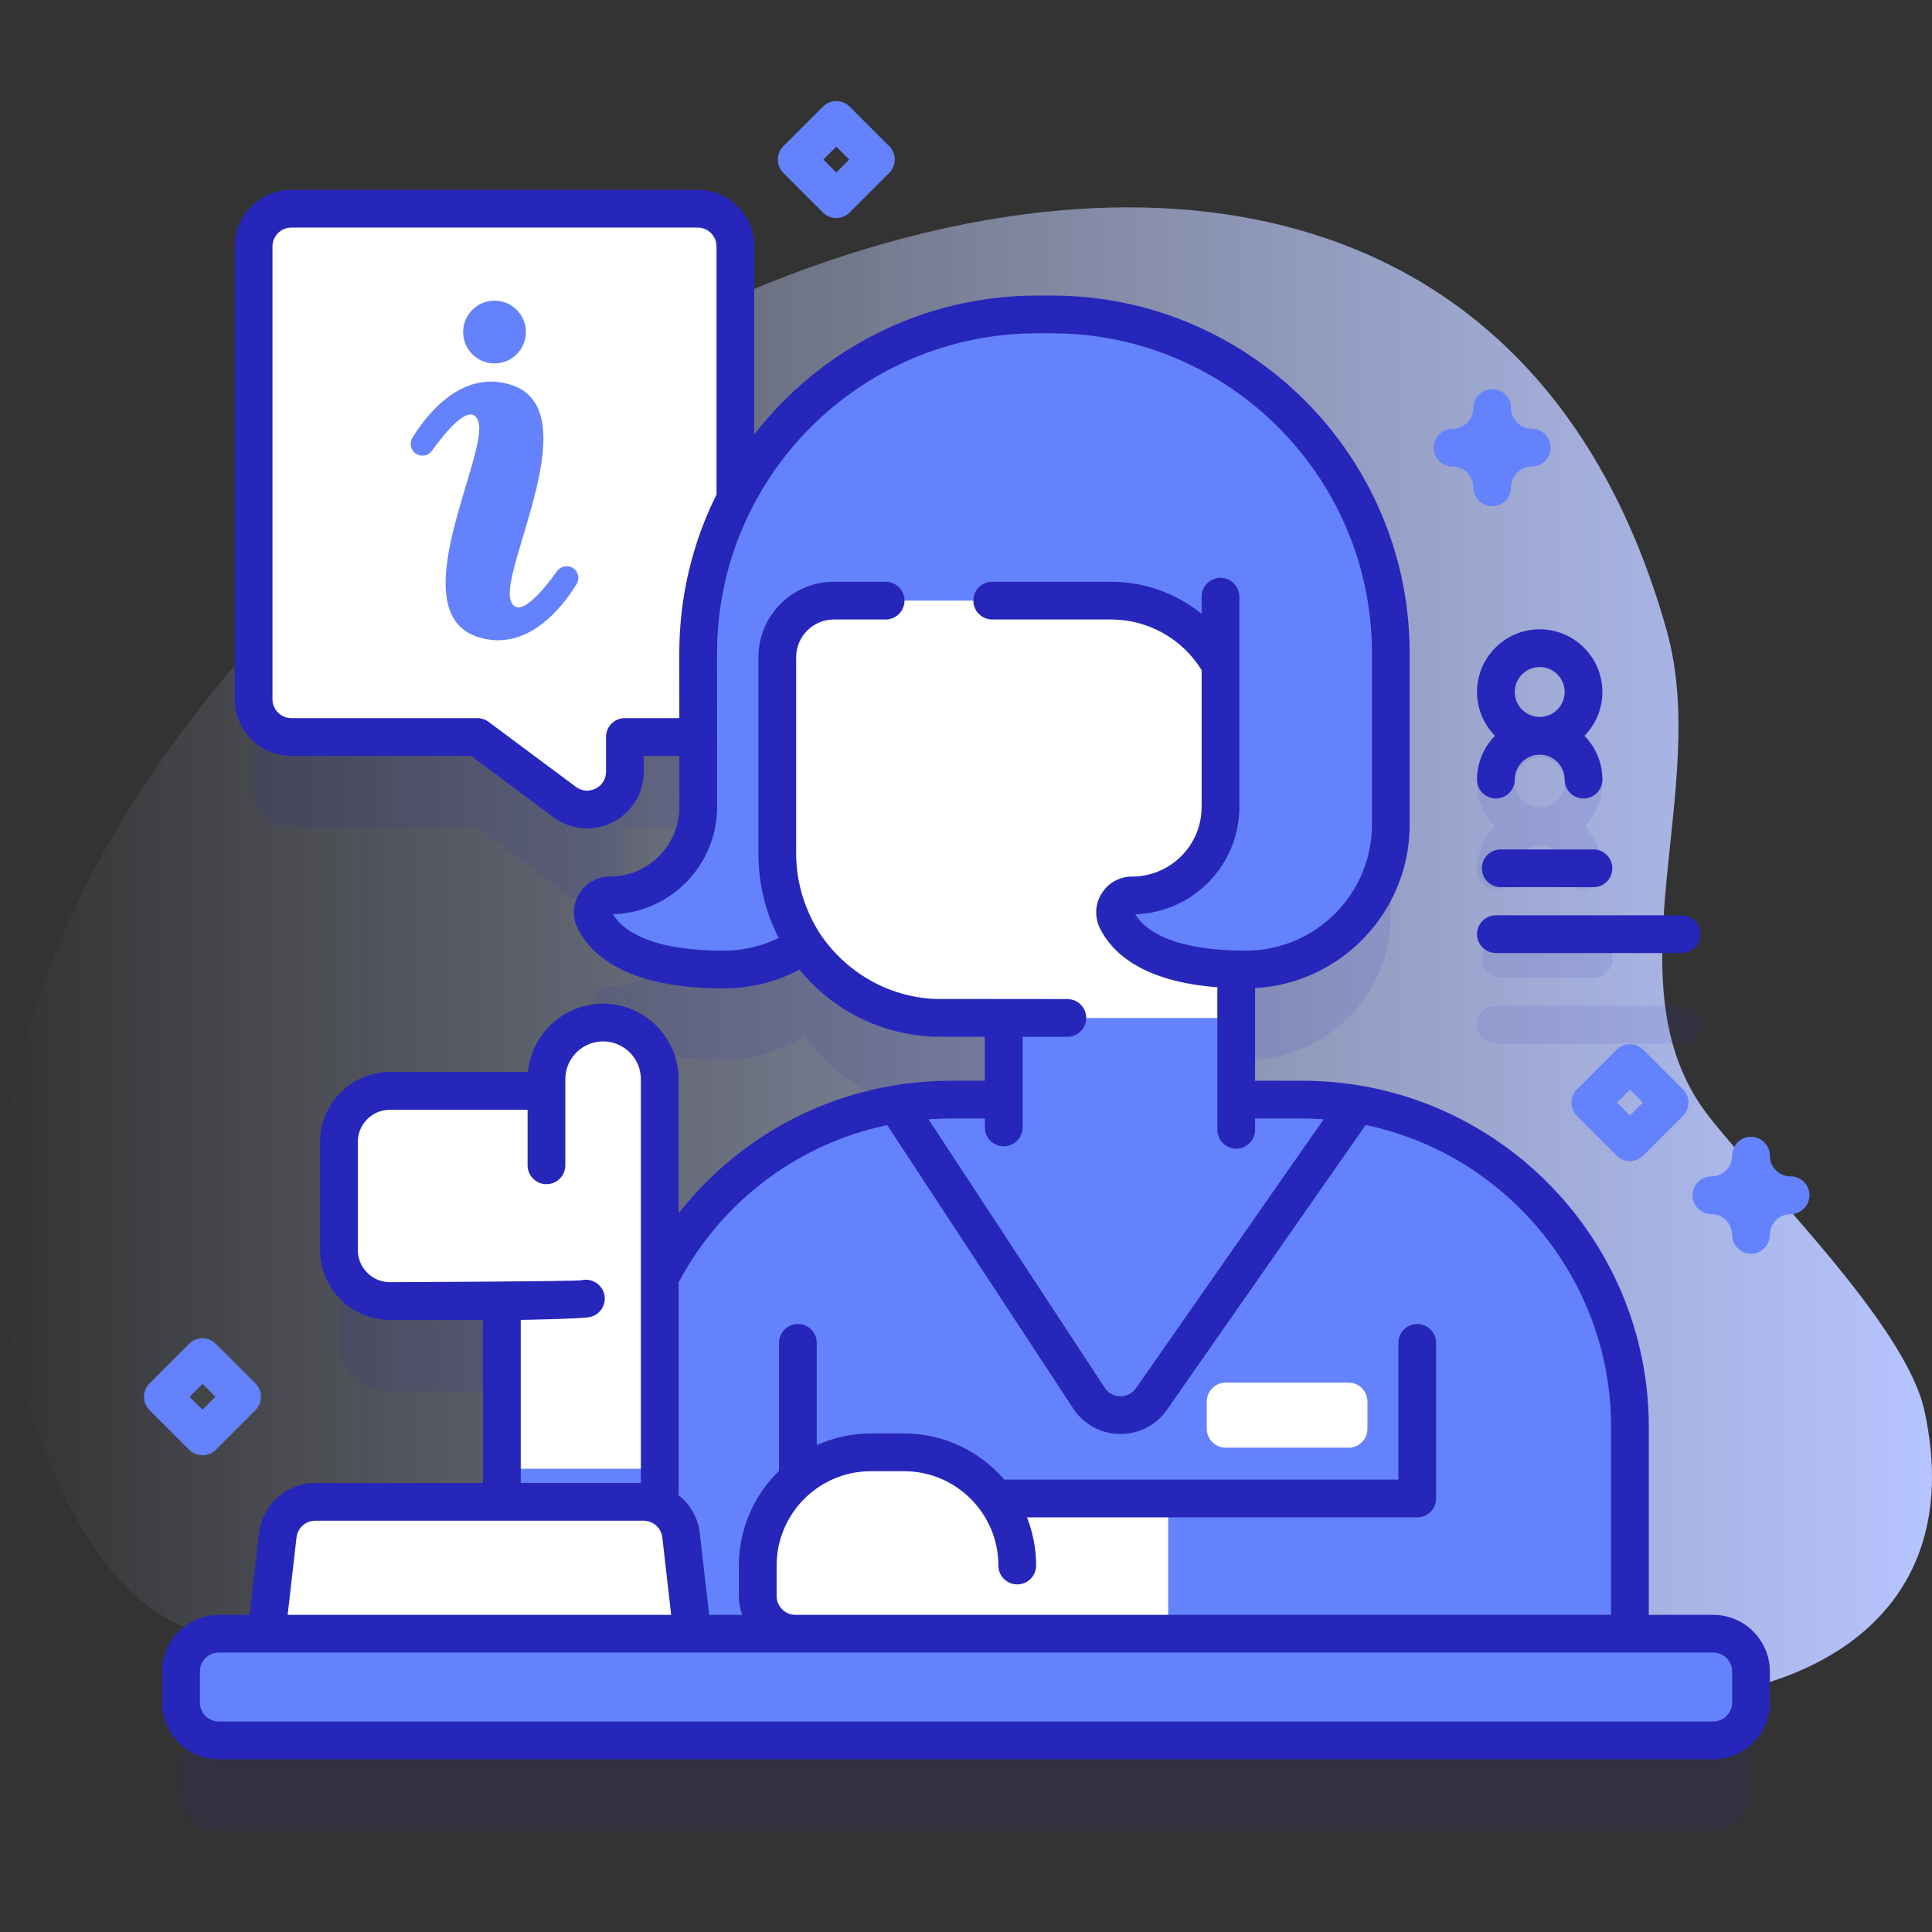 <svg id="Capa_1" enable-background="new 0 0 512 512" height="512" viewBox="0 0 512 512" width="512" xmlns="http://www.w3.org/2000/svg" xmlns:xlink="http://www.w3.org/1999/xlink"><rect x="0" y="0" width="512" height="512" fill="#333333" stroke="none"/><linearGradient id="SVGID_1_" gradientUnits="userSpaceOnUse" x1="0" x2="512" y1="253" y2="253"><stop offset="0" stop-color="#d1ddff" stop-opacity="0"/><stop offset="1" stop-color="#b6c4ff"/></linearGradient><g><g><path d="m10.254 380.506c64.26 171.2 196.691-134.227 250.621-29.321 62.131 120.858 273.961 136.354 249.109 22.621-4.977-22.775-42.903-59.671-57.22-78.076-26.986-34.694.806-86.332-11.074-128.65-74.292-264.644-513.883-6.227-431.436 213.426z" fill="url(#SVGID_1_)"/></g><g><g><g fill="#2626bb"><path d="m454.026 456.948h-22.076v-54.748c0-47.94-38.86-86.79-86.79-86.79h-17.55v-14.806-6.834-12.844h2.575c21.202 0 38.39-17.188 38.39-38.39v-45.418c0-49.588-40.199-89.786-89.786-89.786h-3.978c-34.834 0-65.034 19.837-79.922 48.831v-66.848c0-5.523-4.477-10-10-10h-107.677c-5.523 0-10 4.477-10 10v120c0 5.523 4.477 10 10 10h49.276l23.143 17.226c6.597 4.91 15.971.202 15.971-8.022v-9.204h19.288c.048 0 .094-.007.142-.007l.006 18.56c0 12.942-10.492 23.434-23.434 23.434-3.344 0-5.512 3.514-4.023 6.508 2.84 5.712 10.997 13.116 34.201 13.116 7.956 0 15.336-2.433 21.465-6.578 7.459 11.212 19.98 18.769 34.303 19.382.63.03 1.26.04 1.9.04h16.55v6.834 14.186c0 .208.011.413.015.62h-13.925c-33.669 0-62.861 19.171-77.253 47.197v-15.692h-.234c.149-1.111.234-2.244.234-3.396v-10.696-19.721-3.109c0-8.29-6.72-15.01-15.01-15.01-8.29 0-15.01 6.72-15.01 15.01v3.109h-41.483c-7.455 0-13.499 6.044-13.499 13.499v28.691c0 7.455 6.044 13.499 13.499 13.499h29.671v53.215h-49.458c-5.083 0-9.357 3.813-9.935 8.863l-2.986 26.081h-12.652c-5.523 0-10 4.477-10 10v8.268c0 5.523 4.477 10 10 10h396.053c5.523 0 10-4.477 10-10v-8.268c-.001-5.524-4.478-10.002-10.001-10.002z" opacity=".1"/><g opacity=".1"><path d="m422.29 259.109h-24.576c-2.761 0-5-2.239-5-5s2.239-5 5-5h24.576c2.761 0 5 2.239 5 5s-2.239 5-5 5z"/><path d="m396.425 266.569h49.235c2.761 0 5 2.239 5 5s-2.239 5-5 5h-49.235c-2.761 0-5-2.239-5-5s2.239-5 5-5z"/><path d="m396.18 218.997c-2.936 2.998-4.754 7.095-4.754 11.613 0 2.761 2.239 5 5 5s5-2.239 5-5c0-3.646 2.967-6.613 6.613-6.613s6.613 2.966 6.613 6.613c0 2.761 2.239 5 5 5s5-2.239 5-5c0-4.518-1.818-8.615-4.754-11.613 2.936-2.998 4.754-7.095 4.754-11.613 0-9.161-7.453-16.613-16.613-16.613s-16.613 7.453-16.613 16.613c-.001 4.518 1.818 8.615 4.754 11.613zm18.472-11.613c0 3.646-2.967 6.613-6.613 6.613s-6.613-2.967-6.613-6.613 2.967-6.613 6.613-6.613 6.613 2.966 6.613 6.613z"/></g></g><g><path d="m184.89 55.315h-107.678c-5.523 0-10 4.477-10 10v120c0 5.523 4.477 10 10 10h49.276l23.143 17.226c6.597 4.91 15.971.202 15.971-8.022v-9.204h19.288c5.523 0 10-4.477 10-10v-120c0-5.523-4.478-10-10-10z" fill="#fff"/><g fill="#6582fd"><path d="m151.787 150.511c-1.391-.858-3.208-.496-4.158.833-3.244 4.539-10.34 13.473-12.286 7.779-2.923-8.555 20.742-50.382.189-57.106-13.265-4.34-22.717 8.249-26.236 14.005-.894 1.462-.44 3.37 1.019 4.27 1.391.858 3.208.496 4.158-.833 3.244-4.539 10.34-13.473 12.286-7.779 2.923 8.555-20.742 50.382-.189 57.106 13.265 4.34 22.717-8.249 26.236-14.005.894-1.463.44-3.37-1.019-4.27z"/><circle cx="131.051" cy="87.997" r="8.319"/></g></g><g><g><g fill="#6582fd"><path d="m278.789 83.332h-3.978c-49.588 0-89.786 40.199-89.786 89.786l.013 40.75c0 12.942-10.492 23.434-23.434 23.434-3.344 0-5.512 3.514-4.023 6.508 2.84 5.712 10.997 13.116 34.201 13.116 8.28 0 15.94-2.63 22.211-7.088 8.099 4.509 17.421 7.088 27.349 7.088h88.843c21.202 0 38.39-17.188 38.39-38.39v-45.418c0-49.588-40.199-89.786-89.786-89.786z"/><path d="m431.95 378.2v54.75h-266.65v-54.75c0-42.96 31.2-78.61 72.17-85.56l58.64 29.56 63.55-29.57c41.03 6.89 72.29 42.57 72.29 85.57z"/><path d="m359.66 292.63-54.515 78.124c-4.049 5.803-12.679 5.68-16.561-.236l-51.114-77.878c4.75-.81 9.64-1.23 14.62-1.23h93.07c4.94 0 9.79.41 14.5 1.22z"/></g><g><g><path d="m327.61 192.31v77.46l-10 6.83h-41.61l-10-6.83s-17.82-.01-18.45-.04c-23.12-.99-41.56-20.06-41.56-43.42v-52.14c0-8.29 6.72-15 15-15h73.47c18.31 0 33.15 14.84 33.15 33.14z" fill="#fff"/><path d="m327.61 269.77v21.64c0 8.51-3.45 16.21-9.02 21.78-5.73 5.72-13.7 9.2-22.48 9.01-16.84-.37-30.11-14.57-30.11-31.41v-21.02z" fill="#6582fd"/></g></g><g fill="#fff"><path d="m255.789 397.116h53.793v35.832h-53.793z"/><path d="m269.582 432.948h-58.771c-5.523 0-10-4.477-10-10v-8.067c0-16.569 13.431-30 30-30h8.771c16.569 0 30 13.431 30 30z"/></g><path d="m323.441 158.129v55.739c0 12.942-10.492 23.434-23.434 23.434-3.344 0-5.512 3.514-4.023 6.508 2.84 5.712 10.997 13.116 34.201 13.116 21.202 0 38.39-17.188 38.39-38.39v-38.845z" fill="#6582fd"/></g><g><path d="m174.837 429.058h-41.832v-39.822l10-5h21.832l10 5z" fill="#6582fd"/><path d="m133.005 322.914h41.832v66.322h-41.832z" fill="#fff"/><g><path d="m149.566 344.789h-46.233c-7.455 0-13.499-6.044-13.499-13.499v-28.69c0-7.455 6.044-13.499 13.499-13.499h71.503v30.418c.001 13.956-11.313 25.27-25.27 25.27z" fill="#fff"/><g><path d="m174.837 308.822h-30.021v-22.831c0-8.29 6.72-15.01 15.01-15.01 8.29 0 15.01 6.72 15.01 15.01v22.831z" fill="#fff"/></g></g></g><path d="m183.476 432.948-12.921 5h-87.009l-12.921-5 2.985-26.081c.578-5.05 4.852-8.863 9.935-8.863h87.009c5.083 0 9.357 3.813 9.935 8.863z" fill="#fff"/><g><path d="m454.026 461.217h-396.052c-5.523 0-10-4.477-10-10v-8.268c0-5.523 4.477-10 10-10h396.053c5.523 0 10 4.477 10 10v8.268c-.001 5.523-4.478 10-10.001 10z" fill="#6582fd"/><g fill="#2626bb"><path d="m454.026 427.949h-17.076v-49.749c0-50.613-41.177-91.79-91.79-91.79h-12.55v-24.551c22.804-1.261 40.97-20.206 40.97-43.319v-45.42c0-52.268-42.522-94.79-94.79-94.79h-3.98c-30.437 0-57.564 14.423-74.919 36.79v-49.81c0-8.271-6.729-15-15-15h-107.681c-8.271 0-15 6.729-15 15v120c0 8.271 6.729 15 15 15h47.623l21.813 16.242c2.652 1.973 5.785 2.979 8.942 2.979 2.294 0 4.602-.531 6.748-1.609 5.098-2.561 8.265-7.696 8.265-13.401v-4.21h9.433l.007 13.56c0 10.162-8.272 18.43-18.44 18.43-3.31 0-6.327 1.681-8.07 4.497-1.746 2.82-1.904 6.275-.427 9.24 3.606 7.25 13.244 15.894 38.677 15.894 4.557 0 9.065-.711 13.408-2.116 2.318-.755 4.544-1.722 6.683-2.846 8.435 10.349 21.076 17.141 35.443 17.756.495.023 6.936.035 13.686.042v11.644h-8.91c-28.655 0-55.049 13.138-72.253 35.149v-35.568c0-11.034-8.977-20.01-20.01-20.01-10.396 0-18.958 7.97-19.914 18.12h-36.579c-10.2 0-18.499 8.299-18.499 18.499v28.69c0 10.2 8.298 18.499 18.499 18.499h24.671v43.215h-44.46c-7.628 0-14.035 5.715-14.903 13.294l-2.478 21.65h-8.192c-8.271 0-15 6.729-15 15v8.268c0 8.271 6.729 15 15 15h396.053c8.271 0 15-6.729 15-15v-8.268c0-8.272-6.728-15.001-15-15.001zm-288.426-237.639c-2.761 0-5 2.239-5 5v9.21c0 1.93-1.03 3.599-2.754 4.466-1.726.867-3.681.695-5.229-.456l-23.14-17.23c-.863-.643-1.91-.99-2.986-.99h-49.281c-2.757 0-5-2.243-5-5v-120c0-2.757 2.243-5 5-5h107.68c2.757 0 5 2.243 5 5v65.73c-6.312 12.687-9.87 26.976-9.87 42.082l.008 17.188zm51.77 57.221c-3.926-6.04-6.38-13.473-6.38-21.221v-52.14c0-5.514 4.486-10 10-10h13.714c2.761 0 5-2.239 5-5s-2.239-5-5-5h-13.714c-11.028 0-20 8.972-20 20v52.14c0 8.026 1.94 15.596 5.377 22.265-1.376.672-2.801 1.251-4.266 1.728-3.338 1.08-6.811 1.627-10.321 1.627-20.127 0-26.995-5.743-29.337-9.643 15.293-.448 27.597-13.023 27.597-28.42l-.02-40.748c0-46.753 38.037-84.79 84.79-84.79h3.98c46.753 0 84.79 38.037 84.79 84.79l-.005 45.416c0 18.411-14.979 33.39-33.39 33.39-20.132 0-26.998-5.74-29.337-9.636 15.291-.446 27.593-13.024 27.593-28.422v-55.739c0-2.761-2.238-5-5-5s-5 2.239-5 5v4.542c-6.686-5.401-15.111-8.501-23.981-8.501h-31.52c-2.762 0-5 2.239-5 5s2.238 5 5 5h31.52c9.804 0 18.875 5.119 23.981 13.425v36.273c0 10.165-8.27 18.434-18.435 18.434-3.311 0-6.328 1.68-8.071 4.493-1.745 2.817-1.905 6.272-.429 9.24 3.221 6.479 11.271 14.065 31.104 15.605v37.77c0 2.761 2.238 5 5 5s5-2.239 5-5v-3h12.55c1.889 0 3.758.088 5.615.214l-49.731 71.268c-.95 1.362-2.439 2.139-4.096 2.139-.025 0-.051 0-.075 0-1.687-.024-3.184-.846-4.109-2.256l-46.693-71.143c1.992-.145 3.999-.222 6.019-.222h8.91v2.38c0 2.761 2.238 5 5 5s5-2.239 5-5v-24.025h11.857c2.762 0 5-2.239 5-5s-2.238-5-5-5c0 0-34.326-.012-35.094-.031-12.688-.542-23.81-7.391-30.393-17.202zm17.747 50.637 49.287 75.094c2.734 4.167 7.343 6.697 12.327 6.769.071.001.144.001.215.001 4.903 0 9.488-2.388 12.3-6.416l52.666-75.474c37.091 7.751 65.039 40.7 65.039 80.059v49.749h-216.14c-2.757 0-5-2.243-5-5v-8.067c0-13.785 11.215-25 25-25h8.771c13.785 0 25 11.215 25 25 0 2.761 2.238 5 5 5s5-2.239 5-5c0-4.504-.865-8.807-2.421-12.765h103.421c2.762 0 5-2.239 5-5v-41.241c0-2.761-2.238-5-5-5s-5 2.239-5 5v36.241h-104.448c-6.424-7.482-15.94-12.235-26.552-12.235h-8.771c-5.115 0-9.973 1.112-14.357 3.093v-27.099c0-2.761-2.239-5-5-5s-5 2.239-5 5v33.907c-6.557 6.365-10.643 15.261-10.643 25.099v8.067c0 1.755.319 3.433.875 5h-8.75l-2.479-21.65c-.471-4.111-2.58-7.664-5.621-10.064v-56.377c11.544-21.727 31.82-36.763 55.281-41.691zm-97.112 51.621s16.162-.26 18.387-.774c2.691-.621 4.369-3.306 3.748-5.996s-3.306-4.368-5.996-3.748c-1.49.344-50.811.518-50.811.518-4.686 0-8.499-3.813-8.499-8.499v-28.69c0-4.687 3.813-8.499 8.499-8.499h36.483v14.721c0 2.761 2.239 5 5 5s5-2.239 5-5v-22.831c0-5.52 4.491-10.01 10.01-10.01s10.01 4.491 10.01 10.01v107.013h-31.832v-43.215zm-59.426 57.647c.289-2.526 2.425-4.432 4.967-4.432h87.009c2.542 0 4.678 1.905 4.967 4.432l2.348 20.512h-101.639zm380.447 43.781c0 2.757-2.243 5-5 5h-396.052c-2.757 0-5-2.243-5-5v-8.268c0-2.757 2.243-5 5-5h396.053c2.757 0 5 2.243 5 5v8.268z"/><g><path d="m397.714 225.11c-2.762 0-5 2.239-5 5s2.238 5 5 5h24.575c2.762 0 5-2.239 5-5s-2.238-5-5-5z"/><path d="m396.426 252.57h49.234c2.762 0 5-2.239 5-5s-2.238-5-5-5h-49.234c-2.762 0-5 2.239-5 5s2.238 5 5 5z"/><path d="m396.426 211.61c2.762 0 5-2.239 5-5 0-3.646 2.967-6.613 6.613-6.613s6.613 2.967 6.613 6.613c0 2.761 2.238 5 5 5s5-2.239 5-5c0-4.518-1.818-8.615-4.755-11.613 2.936-2.998 4.755-7.095 4.755-11.613 0-9.161-7.453-16.613-16.613-16.613s-16.613 7.453-16.613 16.613c0 4.518 1.818 8.615 4.755 11.613-2.936 2.998-4.755 7.095-4.755 11.613 0 2.761 2.238 5 5 5zm11.613-34.84c3.646 0 6.613 2.967 6.613 6.613s-2.967 6.613-6.613 6.613-6.613-2.967-6.613-6.613 2.967-6.613 6.613-6.613z"/></g></g></g><path d="m357.385 383.649h-32.572c-2.761 0-5-2.239-5-5v-7.236c0-2.761 2.239-5 5-5h32.572c2.761 0 5 2.239 5 5v7.236c0 2.762-2.239 5-5 5z" fill="#fff"/></g></g><g fill="#6582fd"><path d="m464.026 332.26c-2.762 0-5-2.239-5-5 0-3.033-2.468-5.5-5.5-5.5-2.762 0-5-2.239-5-5s2.238-5 5-5c3.032 0 5.5-2.467 5.5-5.5 0-2.761 2.238-5 5-5s5 2.239 5 5c0 3.033 2.468 5.5 5.5 5.5 2.762 0 5 2.239 5 5s-2.238 5-5 5c-3.032 0-5.5 2.467-5.5 5.5 0 2.761-2.238 5-5 5z"/><path d="m395.445 134.14c-2.762 0-5-2.239-5-5 0-3.033-2.468-5.5-5.5-5.5-2.762 0-5-2.239-5-5s2.238-5 5-5c3.032 0 5.5-2.467 5.5-5.5 0-2.761 2.238-5 5-5s5 2.239 5 5c0 3.033 2.468 5.5 5.5 5.5 2.762 0 5 2.239 5 5s-2.238 5-5 5c-3.032 0-5.5 2.467-5.5 5.5 0 2.762-2.238 5-5 5z"/><path d="m53.661 385.659c-1.28 0-2.559-.488-3.536-1.464l-10.5-10.5c-1.953-1.953-1.953-5.119 0-7.071l10.5-10.5c1.953-1.952 5.118-1.952 7.071 0l10.5 10.5c1.953 1.953 1.953 5.119 0 7.071l-10.5 10.5c-.976.975-2.255 1.464-3.535 1.464zm-3.429-15.5 3.429 3.429 3.429-3.429-3.429-3.429z"/><path d="m221.622 57.783c-1.28 0-2.559-.488-3.536-1.464l-10.5-10.5c-1.953-1.953-1.953-5.119 0-7.071l10.5-10.5c1.953-1.952 5.118-1.952 7.071 0l10.5 10.5c1.953 1.953 1.953 5.119 0 7.071l-10.5 10.5c-.976.976-2.256 1.464-3.535 1.464zm-3.429-15.5 3.429 3.429 3.429-3.429-3.429-3.429z"/><path d="m431.95 307.71c-1.279 0-2.56-.488-3.535-1.464l-10.5-10.5c-1.953-1.953-1.953-5.119 0-7.071l10.5-10.5c1.951-1.952 5.119-1.952 7.07 0l10.5 10.5c1.953 1.953 1.953 5.119 0 7.071l-10.5 10.5c-.975.975-2.256 1.464-3.535 1.464zm-3.429-15.5 3.429 3.429 3.429-3.429-3.429-3.429z"/></g></g></g></svg>